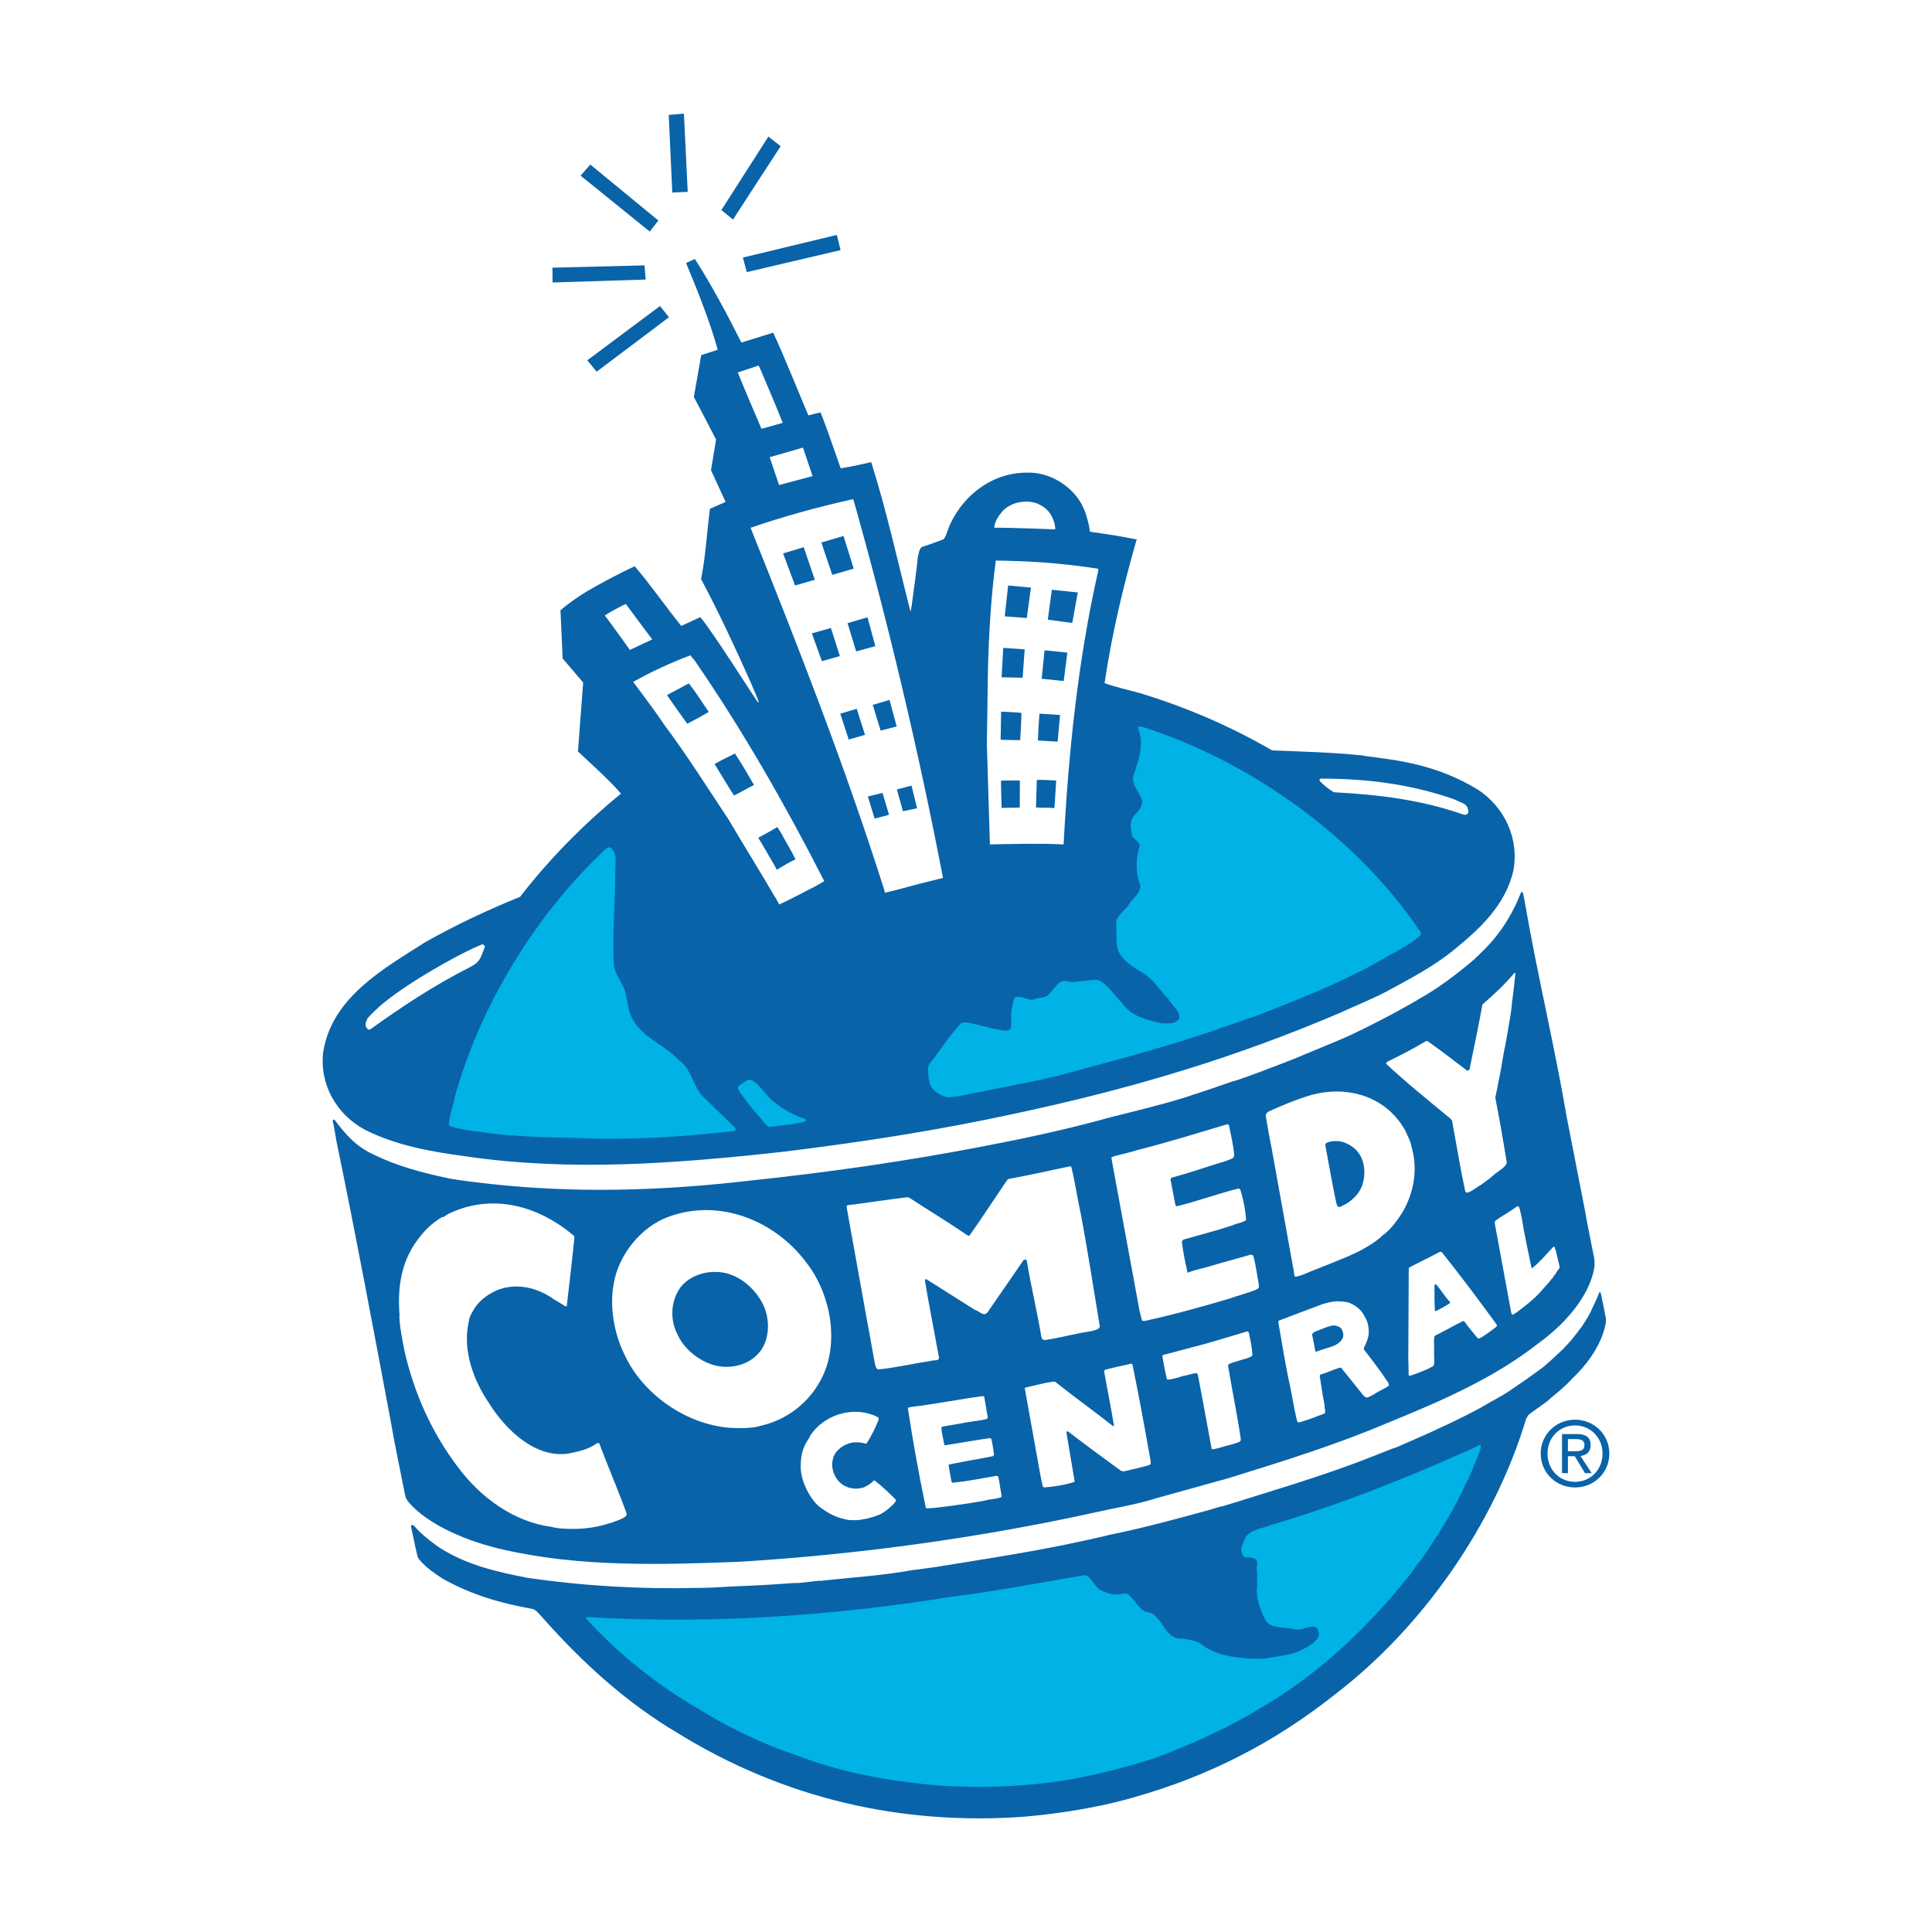 <?xml version="1.0" encoding="utf-8"?>
<!-- Generator: Adobe Illustrator 13.0.0, SVG Export Plug-In . SVG Version: 6.00 Build 14948)  -->
<!DOCTYPE svg PUBLIC "-//W3C//DTD SVG 1.0//EN" "http://www.w3.org/TR/2001/REC-SVG-20010904/DTD/svg10.dtd">
<svg version="1.0" id="Layer_1" xmlns="http://www.w3.org/2000/svg" xmlns:xlink="http://www.w3.org/1999/xlink" x="0px" y="0px"
	 width="192.756px" height="192.756px" viewBox="0 0 192.756 192.756" enable-background="new 0 0 192.756 192.756"
	 xml:space="preserve">
<g>
	<polygon fill-rule="evenodd" clip-rule="evenodd" fill="#FFFFFF" points="0,0 192.756,0 192.756,192.756 0,192.756 0,0 	"/>
	<path fill-rule="evenodd" clip-rule="evenodd" fill="#FFFFFF" d="M32.404,107.488l0.887,4.471l2.953,14.76l4.287,22.801l0.53,2.818
		c0,0,1.437,4.486,15.178,6.049c6.602,0.75,16.033,1.162,29.505-0.537c11.451-1.445,20.145-3.041,27.16-4.723
		c13.118-3.143,20.335-5.742,24.766-7.453c21.275-8.279,22.128-15.771,22.128-15.771l-0.962-4.969l-1.825-9.469l-4.258-21.757
		l-0.875-4.627l-0.79-4.258c0,0,0.056,5.086-8.285,10.898c-1.928,1.352-4.303,2.377-7.242,3.775
		c-4.114,1.959-7.241,3.246-15.912,6.271c-7.085,2.463-13.908,3.9-20.004,5.227c-6.713,1.453-12.731,2.053-18.046,2.82
		c-11.909,1.707-20.313,1.842-25.215,1.76C32.264,115.197,32.404,107.488,32.404,107.488L32.404,107.488z"/>
	<polygon fill-rule="evenodd" clip-rule="evenodd" fill="#0963A9" points="65.684,22 64.824,23.104 57.922,17.521 58.894,16.416 
		65.684,22 	"/>
	<polygon fill-rule="evenodd" clip-rule="evenodd" fill="#0963A9" points="64.303,26.478 64.421,27.891 55.133,28.184 
		55.118,26.706 64.303,26.478 	"/>
	<polygon fill-rule="evenodd" clip-rule="evenodd" fill="#0963A9" points="66.72,11.466 68.236,11.338 68.614,19.142 67.074,19.211 
		66.72,11.466 	"/>
	<polygon fill-rule="evenodd" clip-rule="evenodd" fill="#0963A9" points="76.662,13.628 77.887,14.584 73.132,21.904 
		71.972,20.958 76.662,13.628 	"/>
	<polygon fill-rule="evenodd" clip-rule="evenodd" fill="#0963A9" points="74.119,25.697 74.506,27.149 83.863,24.954 
		83.494,23.438 74.119,25.697 	"/>
	<polygon fill-rule="evenodd" clip-rule="evenodd" fill="#0963A9" points="65.852,30.53 66.743,31.651 59.525,37.084 58.594,35.947 
		65.852,30.53 	"/>
	<path fill-rule="evenodd" clip-rule="evenodd" fill="#0963A9" d="M153.717,145.018c0-1.943,1.572-3.375,3.428-3.375
		c1.847,0,3.418,1.432,3.418,3.375c0,1.959-1.571,3.387-3.418,3.387C155.289,148.404,153.717,146.977,153.717,145.018
		L153.717,145.018z M157.145,147.844c1.531,0,2.74-1.199,2.74-2.826c0-1.596-1.209-2.805-2.74-2.805
		c-1.549,0-2.749,1.209-2.749,2.805C154.396,146.645,155.596,147.844,157.145,147.844L157.145,147.844z M156.433,146.977h-0.591
		v-3.902h1.484c0.924,0,1.374,0.348,1.374,1.111c0,0.697-0.435,1.004-1.012,1.076l1.112,1.715h-0.662l-1.025-1.691h-0.681V146.977
		L156.433,146.977z M157.136,144.787c0.506,0,0.947-0.039,0.947-0.639c0-0.48-0.435-0.568-0.845-0.568h-0.806v1.207H157.136
		L157.136,144.787z"/>
	<path fill-rule="evenodd" clip-rule="evenodd" fill="#0963A9" d="M69.326,25.838c1.682,2.615,3.237,5.545,4.643,8.339l3.174-0.987
		c1.24,2.693,2.346,5.521,3.508,8.253l1.206-0.3l0.222,0.537c0.609,1.587,1.162,3.277,1.753,4.912l0.056,0.134
		c1.012-0.157,3.033-0.616,3.033-0.616c1.516,4.762,2.693,10.108,3.924,14.934l0.056-0.309l0.062-0.338
		c0.206-1.621,0.457-3.224,0.616-4.865c0.094-0.302,0.11-0.718,0.378-0.949c0.728-0.253,1.487-0.497,2.205-0.797
		c0.316-0.427,0.394-1.019,0.654-1.524c1.422-3.002,4.305-5.149,7.748-5.108c2.284-0.049,4.692,1.5,5.562,3.593
		c0.134,0.219,0.307,0.884,0.307,0.884c0.165,0.513,0.237,0.853,0.309,1.413l0.403,0.065c1.396,0.197,2.621,0.378,4.002,0.663
		l0.262,0.038c-1.358,4.732-2.486,9.494-3.205,14.35c1.144,0.403,2.359,0.671,3.537,0.996c4.564,1.391,8.869,3.222,13.181,5.711
		c2.993,0.116,5.978,0.197,8.954,0.497c0.516,0.125,1.06,0.125,1.588,0.228c3.602,0.459,6.738,1.216,9.983,3.19
		c2.685,1.753,4.169,4.961,3.528,8.135c-0.797,3.436-3.434,5.82-5.796,7.754c-2.14,1.769-4.485,2.962-6.926,4.296
		c-1.547,0.789-3.016,1.375-4.564,2.086c-10.273,4.383-20.43,7.494-32.402,10.045c-7.723,1.674-14.982,2.803-23.021,3.799
		c-10.851,1.199-21.361,2.006-31.842,0.465c-3.427-0.465-6.854-1.059-10.013-2.645c-2.818-1.516-4.574-4.518-4.155-7.811
		c0.884-5.434,6.089-8.299,10.157-10.898c3.049-1.722,6.167-3.19,9.476-4.533c2.971-3.839,6.405-7.298,10.069-10.298
		c-1.231-1.406-2.881-2.883-4.296-4.202l0.521-6.879l-2.046-2.4l-0.219-4.811c0.71-0.607,1.381-1.073,2.147-1.579
		c1.549-0.98,4.408-2.44,5.261-2.812c1.634,1.918,3.096,4.043,4.643,5.955l1.896-0.877c0.284,0.324,0.654,0.831,0.891,1.184
		c1.667,2.362,3.246,4.898,4.849,7.307h0.096c-0.181-0.625-0.521-1.265-0.768-1.905c-1.587-3.553-3.166-6.964-4.99-10.392
		l0.047-0.206c0.427-2.228,0.537-4.518,0.846-6.799c0,0,1.522-0.671,1.556-0.687l-1.455-3.159l0.506-3.064
		c-0.641-1.256-2.218-4.249-2.218-4.249s0.528-2.946,0.734-4.17l1.65-0.538c-0.782-2.818-2.013-5.898-3.159-8.654L69.326,25.838
		L69.326,25.838z"/>
	<path fill-rule="evenodd" clip-rule="evenodd" fill="#0963A9" d="M159.71,129.018c0.15,0.725,0.362,1.705,0.49,2.432
		c0.078,0.49-0.056,0.828-0.118,1.105c-0.49,1.865-1.832,3.688-3.215,4.982c-0.79,0.885-1.713,1.557-2.565,2.314
		c-0.649,0.467-1.106,0.799-1.755,1.264c-0.182,0.189-0.332,0.6-0.267,0.387c-3.177,10.582-10.315,20.832-19.082,27.547
		c-6.04,4.793-12.588,8.172-20.248,10.322l-0.348,0.1c-3.364,0.918-6.948,1.473-10.378,1.779
		c-12.263,0.898-23.991-1.801-34.542-8.299c-5.252-3.098-9.682-7.174-13.662-11.682l-0.466-0.496
		c-0.197-0.135-0.237-0.217-0.45-0.254c-3.105-0.553-6.058-1.391-8.926-3.01c-0.868-0.553-1.594-1.066-2.227-1.777
		c-0.315-0.252-0.363-0.789-0.457-1.145l-0.49-2.291c0.024-0.119,0.103-0.25,0.3-0.068c0.743,0.867,1.777,1.648,2.599,2.217
		c2.749,1.73,5.661,2.369,8.654,2.963c5.624,0.828,11.35,1.152,16.939,1.018c1.187-0.008,1.809-0.039,3.049-0.117
		c0,0,0.688-0.049,0.775-0.041c2.109-0.078,3.68-0.166,5.724-0.322l0.696-0.016c0.694-0.08,1.343-0.143,1.965-0.215
		c0.134,0,0.316,0.018,0.484-0.031c2.921-0.316,5.795-0.482,8.892-1.041c0.656-0.064,1.359-0.191,2.068-0.27
		c5.955-0.971,11.46-1.768,17.611-3.254c3.144-0.639,6.579-1.562,9.666-2.41c0.49-0.125,1.066-0.354,1.644-0.455
		c0.371-0.135,1.396-0.412,2.108-0.656c3.466-1.082,6.799-2.084,10.282-3.35c1.343-0.475,2.456-0.932,3.861-1.484
		c0.222-0.078,0.647-0.277,0.947-0.34c0.506-0.221,1.374-0.615,1.928-0.844c0.671-0.293,2.29-1.02,2.733-1.24
		c1.634-0.766,3.236-1.533,4.777-2.465c0,0,0.693-0.371,1.303-0.725c0.562-0.365,1.019-0.656,1.515-1.02
		c0.301-0.184,1.612-1.115,1.983-1.398c0.694-0.457,1.825-1.572,2.394-2.094c0.395-0.418,0.806-0.822,1.216-1.375l0.277-0.354
		c0.229-0.309,0.457-0.6,0.457-0.6c0.237-0.35,0.34-0.562,0.553-0.877c0.159-0.285,0.3-0.529,0.412-0.807
		c0.26-0.527,0.534-1.129,0.733-1.65C159.607,128.898,159.679,128.883,159.71,129.018L159.71,129.018z"/>
	<path fill-rule="evenodd" clip-rule="evenodd" fill="#0963A9" d="M151.962,89.112c0.05,0.354,0.159,0.75,0.175,0.938
		c1.263,7.276,2.946,14.223,4.178,21.411l1.769,9.059c0.293,1.723,0.671,3.434,0.996,5.141c0.007,0.236,0.007,0.514,0.007,0.695
		c-0.473,3.025-3.057,5.812-5.503,7.59c-4.518,3.561-9.778,5.826-15.181,8.031c-5.07,2.156-10.494,3.846-15.824,5.496l-7.227,2.006
		c-1.921,0.625-4.029,0.947-6.058,1.406c-11.672,2.574-23.788,4.217-35.553,4.936c-7.835,0.301-15.868,0.537-23.495-1.209
		c-3.333-0.727-7.661-2.439-9.597-4.895c-0.101-0.129-0.085-0.197-0.188-0.332c-0.538-2.725-1.083-5.268-1.549-7.969
		c-1.753-9.32-3.465-18.512-5.355-27.609c-0.134-0.775-0.181-1.193-0.362-1.975c0.031-0.094,0.096-0.207,0.206-0.078
		c1.128,1.484,2.093,2.611,3.924,3.465c2.268,1.105,4.77,1.787,7.417,2.34c1.097,0.219,3.064,0.441,4.208,0.568
		c8.616,0.939,17.105,0.678,25.831-0.332c7.929-0.836,15.424-1.92,22.997-3.363c4.296-0.816,8.42-1.707,12.266-2.756
		c0.119-0.088,6.626-1.582,8.995-2.459c0.253-0.047,3.562-1.199,3.814-1.287c0.893-0.197,5.323-1.918,6.397-2.344
		c0.204-0.104,4.09-1.689,4.231-1.762c1.937-0.812,3.627-1.715,5.401-2.637c0.3-0.15,2.678-1.479,2.774-1.564
		c1.759-0.988,3.496-2.281,5.117-3.641c0.219-0.212,0.362-0.269,0.56-0.521c0.118-0.072,0.347-0.325,0.347-0.325
		c1.865-1.744,3.159-3.774,4.061-6.064C151.821,88.913,151.946,89.056,151.962,89.112L151.962,89.112z"/>
	<path fill-rule="evenodd" clip-rule="evenodd" fill="#FFFFFF" d="M151.165,97.048c0.056,0.213-0.016,0.444-0.04,0.671
		c-0.016,0.404-0.284,2.4-0.284,2.4c-0.016,0.553-0.235,1.721-0.235,1.721s-0.262,1.629-0.419,2.418
		c-0.134,0.561-0.371,2.037-0.458,2.543c0,0-0.316,1.635-0.341,1.729c0,0-0.125,0.641-0.188,0.895v0.164
		c0.403,2.062,0.757,4.1,1.082,6.115c0.04,0.18,0.071,0.291,0.009,0.424c-0.199,0.381-0.703,0.656-1.091,0.957
		c-0.499,0.434-0.884,0.742-1.492,1.162c-0.428,0.213-0.869,0.652-1.344,0.75c-0.047,0.006-0.135-0.113-0.172-0.104
		c-0.531-2.512-0.869-4.621-1.321-7.092l-0.141-0.176c-2.269-1.877-4.471-3.654-6.461-5.51c0.04-0.01,0.081-0.166,0.182-0.207
		c1.28-0.623,2.552-1.277,3.792-2.021l0.166-0.031c1.31,0.916,2.661,1.98,4.002,2.986l0.199-0.127c0.441-2.166,0.9-4.344,1.294-6.5
		c1.131-0.986,2.212-1.973,3.199-3.158L151.165,97.048L151.165,97.048z"/>
	<path fill-rule="evenodd" clip-rule="evenodd" fill="#FFFFFF" d="M57.251,123.291c0.022,0.023,0.031,0.104,0.062,0.125
		c-0.222,2.307-0.506,4.596-0.766,6.889l-0.119,0.039c-0.403-0.238-0.609-0.389-0.931-0.576c-0.199-0.08-0.325-0.199-0.475-0.301
		c-1.493-0.98-3.318-1.436-5.149-0.852c-1.099,0.41-2.18,1.152-2.771,2.328c-0.206,0.381-0.293,0.584-0.349,1.012
		c-0.606,2.748,0.468,5.758,2.062,8.078c1.612,2.566,4.564,5.49,7.914,4.99c0.978-0.213,2.014-0.41,2.827-1.033l0.157-0.031
		l0.103,0.102c0.877,2.379,1.865,4.605,2.708,6.965c0.009,0.262-0.253,0.381-0.568,0.537c-0.363,0.135-0.781,0.316-1.153,0.418
		c-1.61,0.523-3.262,0.656-5.021,0.5c-0.143-0.041-0.521-0.057-0.734-0.143c-3.72-0.475-7.085-2.885-9.391-6.002
		c-2.583-3.438-4.29-7.186-5.315-11.594c-0.206-1.176-0.474-2.322-0.497-3.484h0.022c-0.222-2.676,0.112-5.305,1.793-7.564
		c0.734-0.98,1.446-1.674,2.449-2.268c0.101,0.088,0.481-0.268,0.544-0.275C49.006,118.996,53.658,120.242,57.251,123.291
		L57.251,123.291z"/>
	<path fill-rule="evenodd" clip-rule="evenodd" fill="#FFFFFF" d="M122.616,112.266c0.175,0.895,0.466,2.078,0.521,3.041
		c-0.047,0.34-0.506,0.35-0.728,0.498c-1.925,0.561-3.537,1.17-5.519,1.689l-0.111,0.152l0.506,2.643l0.125,0.064
		c2.071-0.514,4.146-1.271,6.154-1.777c0.007,0.031,0.165,0.062,0.172,0.088c0.301,0.922,0.522,2.068,0.578,2.912
		c0.149,0.35-0.972,0.459-1.359,0.682c-1.683,0.553-3.205,0.93-4.88,1.412c-0.056,0.078-0.118,0.111-0.166,0.189
		c0.126,1.035,0.354,2.182,0.576,3.119c0.553-0.229,1.327-0.387,1.958-0.568c1.509-0.457,2.884-0.805,4.327-1.232
		c0,0,0.216-0.008,0.263,0.111c0.269,0.885,0.362,1.848,0.544,2.764c-0.007,0.223,0.165,0.459-0.269,0.625
		c-0.807,0.33-1.879,0.605-2.731,0.908c-2.742,0.812-5.436,1.562-8.363,2.203h-0.237l-0.063-0.104l-0.229-0.947l-2.598-14.09
		l-0.206-1.152c-0.024-0.135,1.753-0.459,2.6-0.758c2.978-0.742,6.049-1.713,9.001-2.582L122.616,112.266L122.616,112.266z"/>
	<path fill-rule="evenodd" clip-rule="evenodd" fill="#FFFFFF" d="M100.653,117.621c2.124-0.395,3.926-0.807,6.058-1.248
		c0.056-0.008,0.128,0,0.175,0.049c0.394,1.625,0.6,3.102,0.94,4.674c0.702,3.689,1.303,7.652,1.894,11.189
		c0.064,0.482-1.145,0.555-1.862,0.695c-1.297,0.252-2.465,0.562-3.705,0.727c0.016-0.039-0.032-0.055-0.054-0.055
		c-0.15,0.008-0.144-0.189-0.206-0.291c-0.412-2.527-1.043-5.016-1.453-7.615c-0.128-0.109-0.324-0.117-0.403,0.096
		c-1.249,1.801-2.337,3.379-3.467,5.031c-0.419,0.6-0.854-0.096-1.31-0.189l-4.874-3.08c-0.04,0.031-0.071,0.078-0.112,0.125
		c0.437,2.639,0.934,5.086,1.415,7.756c-0.047,0.338-0.553,0.182-0.806,0.291c-1.84,0.277-3.349,0.65-5.236,0.854
		c-0.315-0.055-0.331-0.543-0.403-0.822l-0.869-4.783l-1.752-9.715c-0.032-0.285-0.15-0.75-0.157-0.947
		c0-0.041,0.085-0.109,0.094-0.119c2.028-0.244,4.019-0.568,5.961-0.797c0.032,0.021,0.159,0.021,0.19,0.047
		c1.887,1.23,3.846,2.408,5.71,3.688c0.125,0.049,0.251,0.205,0.338,0.049c1.271-1.803,2.464-3.648,3.743-5.52
		C100.537,117.699,100.615,117.627,100.653,117.621L100.653,117.621z"/>
	<path fill-rule="evenodd" clip-rule="evenodd" fill="#FFFFFF" d="M139.762,112.092c0.175,0.293,0.331,0.49,0.466,0.752
		c0.197,0.52,0.53,1.01,0.6,1.572c0.656,2.225,0.246,4.564-0.906,6.545c-0.506,0.775-1.178,1.746-1.968,2.283
		c-0.544,0.529-1.106,0.891-1.847,1.311c-0.902,0.529-2.109,1.002-2.971,1.352c-0.807,0.314-1.609,0.654-2.432,0.969
		c-0.521,0.238-1.471,0.633-1.549,0.443l-0.054-0.379l-2.252-12.502c-0.237-1.098-0.379-2.053-0.576-3.182
		c0.086-0.205,0.22-0.332,0.354-0.387c1.303-0.594,2.773-1.201,4.265-1.643C134.194,108.342,137.747,109.227,139.762,112.092
		L139.762,112.092z M133.76,113.885c-0.481-0.109-1.665-0.016-1.524,0.412c0.347,1.861,0.694,3.898,1.081,5.693
		c0,0,0.072,0.34,0.19,0.41c0.141,0.07,0.332-0.047,0.49-0.133c0.647-0.277,1.775-1.146,2.013-2.379
		c0.222-0.797,0.128-1.973-0.347-2.676C135.284,114.541,134.47,114.027,133.76,113.885L133.76,113.885z"/>
	<path fill-rule="evenodd" clip-rule="evenodd" fill="#FFFFFF" d="M80.485,126.016c2.431,3.119,3.347,8.158,1.372,11.719
		c-1.184,2.213-3.261,3.809-5.646,4.439c-0.325,0.088-0.916,0.223-0.916,0.223c-0.64,0.047-0.837,0.1-1.493,0.084
		c-4.683,0.088-9.595-3.096-11.531-7.408c-0.994-2.027-1.475-4.713-1.041-6.988c0.466-2.881,2.74-5.701,5.456-6.68
		C71.813,119.502,77.396,121.814,80.485,126.016L80.485,126.016z M72.697,127.098c-1.634-0.506-3.711-0.055-4.809,1.342
		c-0.996,1.406-1.068,3.27-0.253,4.787c0.806,1.705,2.78,3.08,4.683,3.143c1.484,0.031,2.78-0.521,3.633-1.684
		c0.978-1.469,0.844-3.646-0.143-5.107C75.115,128.465,73.978,127.494,72.697,127.098L72.697,127.098z"/>
	<path fill-rule="evenodd" clip-rule="evenodd" fill="#FFFFFF" d="M151.624,120.629c0.222,0.885,0.253,1.146,0.395,2.037
		c0,0,0.537,2.725,0.781,3.84l0.049,0.031c0.772-0.615,1.428-1.391,2.115-2.133c0.126,0,0.031-0.07,0.126,0l0.149,0.428l0.159,0.678
		c0.071,0.402,0.26,0.869,0.182,1.018c-0.031,0.041-0.197,0.27-0.229,0.311c-0.128,0.197-0.135,0.229-0.269,0.408
		c-0.119,0.072-0.144,0.295-0.31,0.389c-0.3,0.428-0.734,0.83-1.041,1.215c-0.664,0.736-1.627,1.518-2.473,2.125
		c-0.039,0.008-0.251,0.15-0.251,0.15c-0.081,0.096-0.135,0.023-0.199-0.023l-0.085-0.428l-1.605-8.701
		c0.04-0.031,0.064-0.174,0.103-0.205c0.672-0.475,1.415-0.885,2.094-1.375C151.512,120.252,151.553,120.424,151.624,120.629
		L151.624,120.629z"/>
	<path fill-rule="evenodd" clip-rule="evenodd" fill="#FFFFFF" d="M143.845,124.926c1.888,2.361,3.696,4.777,5.458,7.201
		c0.016,0.049,0.085,0.135,0.031,0.184c-0.009,0.078-1.524,1.184-1.746,1.223c-0.078,0.01-0.087-0.023-0.159-0.016
		c-0.472-0.584-0.906-1.082-1.303-1.641c-0.016-0.033-0.125-0.051-0.149-0.08c-0.726,0.371-1.003,0.504-1.722,0.908
		c-0.126,0.047-0.591,0.324-0.821,0.424c-0.11,0.035-0.244,0.113-0.308,0.207c-0.031,0.047-0.031,0.316-0.056,0.355
		c0.016,0.27,0.009,1.412,0.009,1.412c0.016,0.459,0.054,1.115-0.08,1.162c-0.007,0.072-0.119,0.078-0.157,0.111
		c-0.071,0.055-0.165,0.08-0.269,0.143c-0.056,0.072-1.84,0.758-1.918,0.742c-0.065-0.018-0.088-0.039-0.112-0.049l-0.038-1.84
		l0.047-8.836c0.022-0.119,0.622-0.355,0.947-0.537l2.171-1.105L143.845,124.926L143.845,124.926z M143.117,128.227
		c-0.007,0.838-0.007,1.738,0.04,2.545l0.119,0.031c0.49-0.246,0.947-0.498,1.405-0.801l-0.016-0.1
		c-0.521-0.553-0.893-1.193-1.39-1.771C143.189,128.146,143.148,128.18,143.117,128.227L143.117,128.227z"/>
	<path fill-rule="evenodd" clip-rule="evenodd" fill="#FFFFFF" d="M124.44,132.83c0.031,0.041,0.094,0.01,0.15,0.111
		c0.143,0.68,0.324,1.461,0.362,2.203c0.056,0.293-0.891,0.443-1.365,0.615c-0.315,0.098-0.734,0.213-1.003,0.348l-0.062,0.143
		c0.394,2.379,0.931,4.975,1.271,7.314l-0.016,0.172c-0.088,0.104-0.175,0.16-0.585,0.285c-0.19,0.055-0.364,0.111-0.655,0.182
		c-0.388,0.07-1.098,0.363-1.524,0.379c-0.079,0.039-0.057,0.016-0.126-0.039c-0.459-2.527-0.909-4.873-1.367-7.352
		c-0.063-0.182-0.104-0.176-0.213-0.197c-0.356,0.047-0.884,0.234-1.271,0.291c-0.521,0.143-1.074,0.348-1.547,0.361l-0.071-0.068
		c-0.159-0.633-0.332-1.572-0.435-2.195c-0.016-0.094-0.016-0.16,0.047-0.191c0.899-0.229,1.95-0.521,2.883-0.766
		C120.997,133.898,122.554,133.383,124.44,132.83L124.44,132.83z"/>
	<path fill-rule="evenodd" clip-rule="evenodd" fill="#FFFFFF" d="M134.557,129.955c0.647,0.262,1.287,0.703,1.588,1.385
		c0.284,0.418,0.387,0.93,0.411,1.35c0.032,0.402-0.04,0.766-0.181,1.105c-0.088,0.252-0.19,0.48-0.294,0.688
		c-0.024,0.062,0.016,0.104,0,0.166c0.829,1.049,1.666,2.17,2.369,3.221l0.127,0.246c-0.009,0.062-0.016,0.109-0.031,0.15
		c-0.031,0.078-1.074,0.568-1.509,0.869c-0.269,0.133-0.671,0.393-0.774,0.268c-0.071-0.018-0.222-0.15-0.275-0.221
		c-0.719-0.895-1.303-1.652-2.053-2.553c-0.087-0.156-0.118-0.182-0.23-0.182c-0.688,0.191-1.334,0.521-1.975,0.703
		c-0.047,0.031-0.016,0.078-0.062,0.111l0.309,1.998c0.016,0.104,0.182,0.955,0.182,0.955c-0.057,0.078,0.103,0.568,0.054,0.672
		c-0.031,0.072-0.016,0.062-0.054,0.135c-0.23,0.109-0.53,0.188-0.719,0.268c-0.215,0.104-1.027,0.389-1.406,0.498
		c-0.087,0.031-0.449,0.166-0.53,0.119c-0.031-0.016-0.069-0.096-0.094-0.135c-0.347-1.375-0.544-2.9-0.885-4.312
		c-0.355-1.816-0.671-3.711-0.986-5.529c-0.017-0.104,0.009-0.166,0.165-0.213c1.327-0.521,2.652-1.002,3.996-1.508
		c0.103-0.047,0.144-0.039,0.229-0.088c0.49-0.141,1.036-0.291,1.471-0.291C133.397,129.83,134.17,129.838,134.557,129.955
		L134.557,129.955z M133.129,132.238c-0.293-0.055-1.431,0.42-2.062,0.688c-0.063,0.023-0.063,0.158-0.166,0.189l0.347,1.754
		l1.097-0.355c0.618-0.197,1.233-0.34,1.59-0.957c0.149-0.268,0.085-0.607-0.04-0.877
		C133.751,132.396,133.554,132.334,133.129,132.238L133.129,132.238z"/>
	<path fill-rule="evenodd" clip-rule="evenodd" fill="#FFFFFF" d="M87.662,141.486c0,0,0,0.023,0,0.156
		c-0.275,0.713-0.718,1.621-1.153,2.291c-0.038,0.08-0.078,0.119-0.206,0.088c-0.347-0.104-0.663-0.143-1.176-0.109
		c-0.662,0.094-1.39,0.48-1.792,1.096c-0.119,0.182-0.207,0.365-0.244,0.6c-0.19,0.688,0.038,1.564,0.575,2.166
		c0.696,0.742,1.699,0.914,2.59,0.592c0.34-0.199,0.615-0.309,0.893-0.639c0.056-0.031,0.125-0.016,0.159,0.016
		c0.701,0.537,1.438,1.256,2.053,1.861c0.032,0.08,0.039,0.176-0.024,0.215c-0.237,0.348-0.625,0.639-0.891,0.869
		c-0.23,0.156-0.49,0.338-0.721,0.434c-0.497,0.197-1.113,0.389-1.657,0.467c-0.475,0.125-1.287,0.07-1.287,0.07
		c-0.269-0.023-0.602-0.111-0.79-0.164c-0.909-0.223-1.762-0.807-2.14-1.092c-0.853-0.6-1.975-2.48-1.968-4.082
		c0.016-1.066,0.159-1.855,0.799-2.781l0.197-0.371c1.137-1.697,3.34-2.58,5.299-2.242C86.74,141.006,87.671,141.359,87.662,141.486
		L87.662,141.486z"/>
	<path fill-rule="evenodd" clip-rule="evenodd" fill="#FFFFFF" d="M112.981,136.117c0.64,3.086,1.312,6.781,1.833,9.752
		c-0.016,0.096,0,0.189-0.056,0.244c-0.142,0.104-0.481,0.166-0.703,0.223c-0.631,0.174-1.358,0.324-1.943,0.465l-0.275-0.062
		c-1.769-1.279-3.483-2.543-5.235-3.893c-0.128-0.072-0.222-0.031-0.206,0.078l0.821,4.865c-0.047,0.016-0.016,0.047-0.056,0.07
		c-0.932,0.301-2.038,0.482-2.993,0.545l-0.119-0.088c-0.078-0.203-0.165-0.787-0.244-1.104l-1.562-8.697
		c-0.009-0.062,0.079-0.078,0.166-0.1c0.837-0.176,1.753-0.453,2.574-0.547c0.085-0.006,0.237-0.057,0.315,0.016
		c1.888,1.5,3.799,2.859,5.687,4.352c0.094,0.088,0.181,0.047,0.141-0.086c-0.291-1.801-0.671-3.625-0.962-5.314
		c-0.016-0.064,0.04-0.119,0.094-0.176c0.934-0.244,1.659-0.395,2.59-0.6L112.981,136.117L112.981,136.117z"/>
	<path fill-rule="evenodd" clip-rule="evenodd" fill="#FFFFFF" d="M98.095,139.283l0.103,0.086l0.356,2.055
		c-0.041,0.062-0.048,0.094-0.095,0.141c-0.521,0.15-1.368,0.229-2.021,0.348l-2.458,0.428c0,0.057-0.054,0.072-0.054,0.135
		c0.015,0.457,0.197,1.111,0.252,1.516c0.022,0.111,0.039,0.229,0.119,0.195h0.062c1.5-0.234,2.843-0.486,4.421-0.709
		c0.081,0.016,0.128,0.104,0.144,0.15c0.11,0.459,0.166,0.963,0.237,1.412c-0.009,0.104,0.038,0.262-0.277,0.277l-0.647,0.127
		c-1.05,0.18-2.393,0.434-3.545,0.664l-0.047,0.094l0.26,1.494c0.024,0.102,0.047,0.236,0.112,0.236h0.079
		c1.547-0.168,2.905-0.443,4.32-0.688c0.054-0.008,0.094,0.047,0.157,0.039c0.165,0.529,0.174,1.033,0.293,1.564
		c0.031,0.188,0.094,0.496,0.047,0.48L99.85,149.4c-0.253,0.062-0.381,0.094-0.634,0.141c-0.269,0.041-0.45,0.072-0.669,0.096
		c-0.144,0.064-0.388,0.08-0.506,0.117c-0.766,0.15-1.753,0.277-2.622,0.412c-0.971,0.119-1.896,0.275-2.82,0.324
		c-0.125,0-0.19-0.008-0.253-0.104l-0.022-0.174c-0.665-3.205-1.233-6.35-1.737-9.65c-0.033-0.156,0.157-0.15,0.316-0.191
		C93.317,140.088,95.686,139.605,98.095,139.283L98.095,139.283z"/>
	<path fill-rule="evenodd" clip-rule="evenodd" fill="#FFFFFF" d="M75.896,36.91c0.741,1.746,1.509,3.546,2.196,5.276
		c-0.671,0.204-2.078,0.584-2.118,0.591c-0.378-0.884-1.746-4.059-2.369-5.624c0.688-0.204,1.406-0.472,2.084-0.687L75.896,36.91
		L75.896,36.91z"/>
	<path fill-rule="evenodd" clip-rule="evenodd" fill="#FFFFFF" d="M85.15,49.847c3.492,12.391,6.485,25.019,8.933,37.741l-1.185,0.3
		c-1.571,0.356-3.118,0.853-4.605,1.175l-0.109-0.401c-3.893-12.281-8.601-24.284-13.3-36.006c3.327-1.144,6.705-2.068,10.125-2.834
		C85.057,49.813,85.097,49.807,85.15,49.847L85.15,49.847z"/>
	<path fill-rule="evenodd" clip-rule="evenodd" fill="#FFFFFF" d="M104.579,50.991c0.41,0.475,0.71,1.209,0.703,1.825
		c0,0-4.146-0.175-6.082-0.166c0.031-0.625,0.435-1.2,0.837-1.666c0.784-0.837,2.141-1.122,3.23-0.821
		C103.727,50.297,104.248,50.619,104.579,50.991L104.579,50.991z"/>
	<path fill-rule="evenodd" clip-rule="evenodd" fill="#FFFFFF" d="M64.531,63.075l0.546,0.719l-2.236,1.05
		c-0.734-1.059-2.479-3.42-2.494-3.443c0.332-0.237,1.69-0.987,2.093-1.137L64.531,63.075L64.531,63.075z"/>
	<path fill-rule="evenodd" clip-rule="evenodd" fill="#FFFFFF" d="M108.923,56.646c0.031,0.024,0.655,0.079,0.662,0.103
		l-0.022,0.229c-2.006,8.892-2.945,17.951-3.442,27.159l-0.017,0.112c-2.251-0.119-5.038-0.049-7.345,0v-0.15l-0.3-9.866l0.11-7.596
		c0.103-3.61,0.315-7.195,0.781-10.709C102.777,55.974,105.604,56.171,108.923,56.646L108.923,56.646z"/>
	<path fill-rule="evenodd" clip-rule="evenodd" fill="#FFFFFF" d="M69.348,65.956c4.811,7.004,9.02,14.381,12.89,21.954
		c0,0-0.893,0.546-1.384,0.768c-0.971,0.497-2.156,1.137-3.111,1.562c0,0-0.378-0.718-0.497-0.869
		c-1.478-2.543-3.087-5.108-4.58-7.645c-2.093-3.143-4.106-6.358-6.396-9.42c-0.924-1.399-3.096-4.274-3.096-4.274
		c1.8-1.018,3.718-1.896,5.702-2.652L69.348,65.956L69.348,65.956z"/>
	<polygon fill-rule="evenodd" clip-rule="evenodd" fill="#FFFFFF" points="76.79,45.614 80.114,44.658 81.07,47.501 77.728,48.392 
		76.79,45.614 	"/>
	<path fill-rule="evenodd" clip-rule="evenodd" fill="#00B2E6" d="M114.049,72.542c10.842,3.467,21.393,11.065,27.694,20.479
		c0.111,0.244-0.078,0.324-0.166,0.45c-0.26,0.134-0.497,0.434-0.797,0.578c-0.781,0.465-1.597,1.003-2.384,1.381
		c-0.459,0.307-1.06,0.591-1.684,0.957c-0.142,0.087-1.169,0.622-1.484,0.741c-1.065,0.561-2.188,1.082-3.215,1.523
		c-2.337,1.004-4.437,1.834-6.752,2.74c-0.253,0.08-0.474,0.15-0.766,0.246c-1.161,0.42-2.621,0.891-3.783,1.318
		c-1.564,0.506-3.064,1.01-4.802,1.51c-3.546,1.057-6.814,1.887-10.487,2.906c-0.632,0.086-1.209,0.275-1.8,0.418
		c-0.166-0.057-0.403,0.109-0.601,0.104c-1.668,0.314-2.89,0.6-4.518,0.891l-0.743,0.174c-1.05,0.141-2.028,0.467-3.103,0.521
		c-0.481-0.016-1.146-0.381-1.564-0.789c-0.457-0.451-0.441-1.24-0.504-1.873c-0.096-0.686,0.535-1.08,0.884-1.648
		c0.822-1.09,1.516-2.182,2.456-3.111c0.56-0.166,1.144,0.133,1.706,0.188c0.884,0.262,1.777,0.482,2.7,0.584
		c0.174-0.031,0.396-0.021,0.489-0.213c0.159-0.625-0.046-1.318,0.128-1.959c0.126-0.402,0.047-0.867,0.386-1.191
		c0.577-0.08,1.074,0.229,1.658,0.285c0.594-0.262,1.438-0.096,1.824-0.76c0.475-0.459,0.894-1.342,1.684-1.09
		c0.703,0.213,1.263-0.086,1.973-0.07c0.364-0.047,0.837-0.127,1.209-0.016c0.98,0.576,1.518,1.523,2.259,2.252
		c0.877,1.35,2.574,1.711,3.995,2.037c0.594,0.006,1.312,0.086,1.699-0.467c0.15-0.783-0.655-1.232-0.98-1.855
		c-0.922-0.861-1.49-2.102-2.699-2.733c-1.043-0.671-2.331-1.375-2.521-2.708c-0.11-0.774-0.017-1.493-0.085-2.274
		c0.101-0.812,0.931-1.24,1.341-1.928c0.38-0.6,1.099-1.01,1.074-1.8c-0.475-1.193-0.459-2.496-0.135-3.671
		c0.244-0.618-0.409-0.861-0.678-1.249c-0.159-0.678-0.269-1.428,0.141-1.99c0.412-0.441,0.862-0.875,0.862-1.494
		c-0.206-0.954-1.265-1.712-0.807-2.747c0.475-1.446,1.035-2.931,0.372-4.58C113.565,72.376,113.89,72.526,114.049,72.542
		L114.049,72.542z"/>
	<path fill-rule="evenodd" clip-rule="evenodd" fill="#00B2E6" d="M61.153,84.832c0.472,0.688,0.188,1.484,0.235,2.241
		c-0.022,3.074-0.307,6.089-0.15,9.194c0.112,1.106,1.034,1.872,1.209,3.009c0.212,0.859,0.253,1.824,0.743,2.512
		c0.994,1.77,3.071,2.439,4.446,3.9c1.318,0.869,1.453,2.52,2.416,3.633c1.115,1.084,2.171,2.109,3.286,3.199
		c0.087,0.135,0.072,0.293-0.103,0.324c-5.243,0.6-10.629,0.938-15.762,0.688c-2.955-0.041-5.655-0.119-8.625-0.469
		c-1.35-0.188-2.662-0.291-3.924-0.703c-0.047-0.016-0.119-0.078-0.135-0.156c0.063-1.027,0.466-1.949,0.641-2.971
		c2.543-8.969,7.976-17.996,15.052-24.575C60.884,84.404,60.978,84.602,61.153,84.832L61.153,84.832z"/>
	<path fill-rule="evenodd" clip-rule="evenodd" fill="#00B2E6" d="M77.105,109.857c0.788,0.631,1.657,1.184,2.559,1.541
		c0.244,0.158,0.931,0.174,0.678,0.496c-1.113,0.285-2.377,0.387-3.562,0.531c-0.228,0.037-0.759-0.666-1.043-1.053
		c-0.741-0.734-1.294-1.604-1.934-2.391c-0.041-0.223-0.309-0.428-0.125-0.602c0.285-0.244,0.623-0.457,0.962-0.648
		C75.469,107.654,76.284,109.164,77.105,109.857L77.105,109.857z"/>
	<path fill-rule="evenodd" clip-rule="evenodd" fill="#00B2E6" d="M147.597,144.18c0.069-0.031,0.142-0.01,0.135,0.104
		c0.038,0.203-0.184,0.734-0.184,0.709c-0.095,0.213-0.269,0.729-0.291,0.76c-0.244,0.59-0.506,1.256-0.781,1.83
		c-0.065,0.129-0.15,0.238-0.23,0.436c-1.066,2.361-2.385,4.533-3.878,6.754l-0.188,0.26c-0.199,0.33-0.277,0.428-0.468,0.662
		c-0.403,0.465-0.688,0.965-1.066,1.445c-4.305,5.418-9.491,10.283-15.439,13.584c-0.219,0.219-1.405,0.797-1.809,1.041
		c-0.45,0.207-0.772,0.443-1.247,0.656c-0.418,0.189-1.225,0.562-1.225,0.562c-0.418,0.252-0.821,0.387-1.278,0.621
		c0,0-1.533,0.672-2.346,0.98c-0.395,0.207-1.903,0.734-2.29,0.885c-2.543,0.812-5.117,1.463-7.677,1.965
		c-4.327,0.801-9.058,1.004-13.528,0.719c-0.046,0.01-0.465-0.047-0.465-0.047s-1.328-0.094-2.165-0.221
		c-0.284-0.039-0.425-0.055-0.671-0.086c-3.917-0.467-7.849-1.414-11.601-2.877c-0.428-0.125-0.893-0.307-1.381-0.48
		c-2.63-1.066-5.276-2.344-7.725-3.885c0,0-0.172-0.096-0.3-0.164c-4.065-2.379-7.904-5.482-11.007-8.887
		c-0.049-0.062,0.015-0.102,0.022-0.164c0.159,0,0.016-0.025,0.19,0c11.901,0.686,24.063-0.066,36.147-2.021
		c4.446-0.553,9.018-1.432,13.338-2.166c0.165,0.031,0.324,0.088,0.402,0.16c0.506,0.465,0.741,1.215,1.5,1.469
		c0.403,0.148,0.79,0.338,1.193,0.283c0.49,0.135,1.193-0.387,1.524,0.26c0.6,0.553,0.994,1.549,1.966,1.572
		c1.343,0.631,1.478,2.764,3.271,2.582c0.568,0.127,1.2,0.174,1.713,0.498c1.39,1.127,3.167,1.365,4.826,1.5
		c0,0,0.513,0.031,0.688,0c0.465,0.031,0.868,0.039,1.372-0.088c0.783-0.109,1.296-0.188,2.108-0.369
		c0.784-0.182,1.486-0.568,2.078-0.955c0.024-0.01,0.624-0.482,0.655-0.688c0.197-0.254,0.056-0.586-0.016-0.838
		c-0.309-0.412-0.806-0.213-1.249-0.109c-0.75,0.369-1.372-0.049-2.075-0.018c-0.608-0.094-1.312-0.08-1.755-0.576
		c-0.466-0.672-0.694-1.469-0.916-2.268c-0.069-0.4-0.118-0.9-0.054-1.334c0,0,0.054-0.402-0.009-0.529
		c0.031-0.07,0.016-1.033-0.007-1.049c-0.128-0.381,0.22-0.791-0.144-1.1c-0.347-0.203-0.693-0.188-1.043-0.172
		c-0.347-0.207-0.402-0.641-0.354-0.996c0.197-0.521,0.3-1.041,0.75-1.381c0.553-0.451,1.428-0.562,2.124-0.838
		c6.814-2,13.528-4.684,19.971-7.566C147.066,144.455,147.319,144.33,147.597,144.18L147.597,144.18z"/>
	<path fill-rule="evenodd" clip-rule="evenodd" fill="#0963A9" d="M68.726,68.183c0.725,0.909,1.325,1.896,1.99,2.852
		c-0.68,0.401-1.39,0.781-2.149,1.175c-0.663-0.899-1.375-1.934-2.021-2.858c0.609-0.347,1.312-0.688,1.815-0.979
		C68.479,68.318,68.726,68.183,68.726,68.183L68.726,68.183z"/>
	<path fill-rule="evenodd" clip-rule="evenodd" fill="#0963A9" d="M73.519,75.481c0.593,0.907,1.128,1.825,1.665,2.771l0.041,0.072
		c-0.672,0.315-1.318,0.726-1.99,1.041c-0.222-0.3-1.287-2.084-1.943-3.143c0,0,0.743-0.387,0.781-0.425l1.037-0.513l0.212-0.112
		L73.519,75.481L73.519,75.481z"/>
	<path fill-rule="evenodd" clip-rule="evenodd" fill="#0963A9" d="M101.909,71.12c-0.007,0.95-0.126,2.725-0.126,2.725
		s-1.864-0.022-1.949-0.047l0.047-2.796C99.943,70.995,101.768,71.089,101.909,71.12L101.909,71.12z"/>
	<path fill-rule="evenodd" clip-rule="evenodd" fill="#0963A9" d="M105.764,71.335l-0.244,2.659
		c-0.324-0.016-1.967-0.116-1.967-0.116c-0.008-0.049,0.071-1.762,0.158-2.677L105.764,71.335L105.764,71.335z"/>
	<path fill-rule="evenodd" clip-rule="evenodd" fill="#0963A9" d="M101.752,77.865l-0.009,2.702l-1.809,0.038
		c0,0-0.078-2.281-0.062-2.725L101.752,77.865L101.752,77.865z"/>
	<path fill-rule="evenodd" clip-rule="evenodd" fill="#0963A9" d="M105.377,77.875l-0.175,2.747
		c-0.606-0.069-1.254-0.007-1.841-0.063l0.081-2.733C103.576,77.762,105.377,77.875,105.377,77.875L105.377,77.875z"/>
	<path fill-rule="evenodd" clip-rule="evenodd" fill="#0963A9" d="M77.917,83.086c0.497,0.924,0.979,1.69,1.453,2.646
		c-0.647,0.307-1.128,0.6-1.666,0.916c-0.04,0.047-0.134,0.11-0.206,0.119c0,0-0.253-0.481-0.293-0.538
		c-0.435-0.743-1.16-2.005-1.31-2.243l-0.244-0.403l1.057-0.576l0.846-0.49L77.917,83.086L77.917,83.086z"/>
	<polygon fill-rule="evenodd" clip-rule="evenodd" fill="#0963A9" points="79.324,58.414 81.298,57.845 80.183,54.593 78.13,55.215 
		79.324,58.414 	"/>
	<polygon fill-rule="evenodd" clip-rule="evenodd" fill="#0963A9" points="81.945,54.127 84.157,53.471 85.175,56.733 
		83.035,57.355 81.945,54.127 	"/>
	<polygon fill-rule="evenodd" clip-rule="evenodd" fill="#0963A9" points="80.998,63.191 82.901,62.656 83.794,65.459 
		82.001,65.965 80.998,63.191 	"/>
	<polygon fill-rule="evenodd" clip-rule="evenodd" fill="#0963A9" points="84.56,62.173 86.55,61.588 87.331,64.463 85.419,64.993 
		84.56,62.173 	"/>
	<polygon fill-rule="evenodd" clip-rule="evenodd" fill="#0963A9" points="88.746,69.833 89.464,72.479 87.859,72.891 
		87.078,70.324 88.746,69.833 	"/>
	<polygon fill-rule="evenodd" clip-rule="evenodd" fill="#0963A9" points="84.678,73.782 83.832,71.201 85.476,70.717 
		86.304,73.316 84.678,73.782 	"/>
	<polygon fill-rule="evenodd" clip-rule="evenodd" fill="#0963A9" points="86.588,79.468 87.26,81.671 88.697,81.292 88.049,79.105 
		86.588,79.468 	"/>
	<polygon fill-rule="evenodd" clip-rule="evenodd" fill="#0963A9" points="90.087,80.937 91.501,80.637 90.94,78.378 89.48,78.765 
		90.087,80.937 	"/>
	<polygon fill-rule="evenodd" clip-rule="evenodd" fill="#0963A9" points="100.094,64.637 102.233,64.788 102.027,67.615 
		99.928,67.574 100.094,64.637 	"/>
	<polygon fill-rule="evenodd" clip-rule="evenodd" fill="#0963A9" points="104.215,64.881 106.489,65.112 106.126,67.946 
		103.931,67.718 104.215,64.881 	"/>
	<polygon fill-rule="evenodd" clip-rule="evenodd" fill="#0963A9" points="100.584,58.414 102.858,58.626 102.446,61.66 
		100.243,61.495 100.584,58.414 	"/>
	<polygon fill-rule="evenodd" clip-rule="evenodd" fill="#0963A9" points="104.942,58.841 107.532,59.11 106.979,62.15 
		104.539,61.826 104.942,58.841 	"/>
	<path fill-rule="evenodd" clip-rule="evenodd" fill="#FFFFFF" d="M145.054,79.737c0.385,0.197,0.821,0.3,1.185,0.584
		c0.071,0.087,0.244,0.356,0.172,0.237c0.056,0.19,0.104,0.356,0.072,0.538c-0.072,0.166-0.291,0.228-0.435,0.19
		c-4.225-1.493-8.498-2.005-12.969-2.243c-0.56-0.325-0.979-0.696-1.396-1.106c-0.047-0.103-0.062-0.206,0.062-0.253
		C136.35,77.675,140.765,78.237,145.054,79.737L145.054,79.737z"/>
	<path fill-rule="evenodd" clip-rule="evenodd" fill="#FFFFFF" d="M48.39,94.442c-0.268,0.609-0.372,1.184-0.831,1.619
		c-0.181,0.174-0.465,0.309-0.662,0.427c-3.506,1.775-6.745,3.9-9.919,6.189c-0.175,0.088-0.206,0.057-0.316-0.031
		c-0.134-0.135-0.19-0.252-0.19-0.418c-0.007-0.254,0.159-0.498,0.19-0.615c0.387-0.451,0.656-0.695,1.137-1.139
		c0.894-0.812,2.384-1.855,3.633-2.645c2.178-1.375,5.077-2.978,6.648-3.6C48.207,94.189,48.35,94.339,48.39,94.442L48.39,94.442z"
		/>
</g>
</svg>

